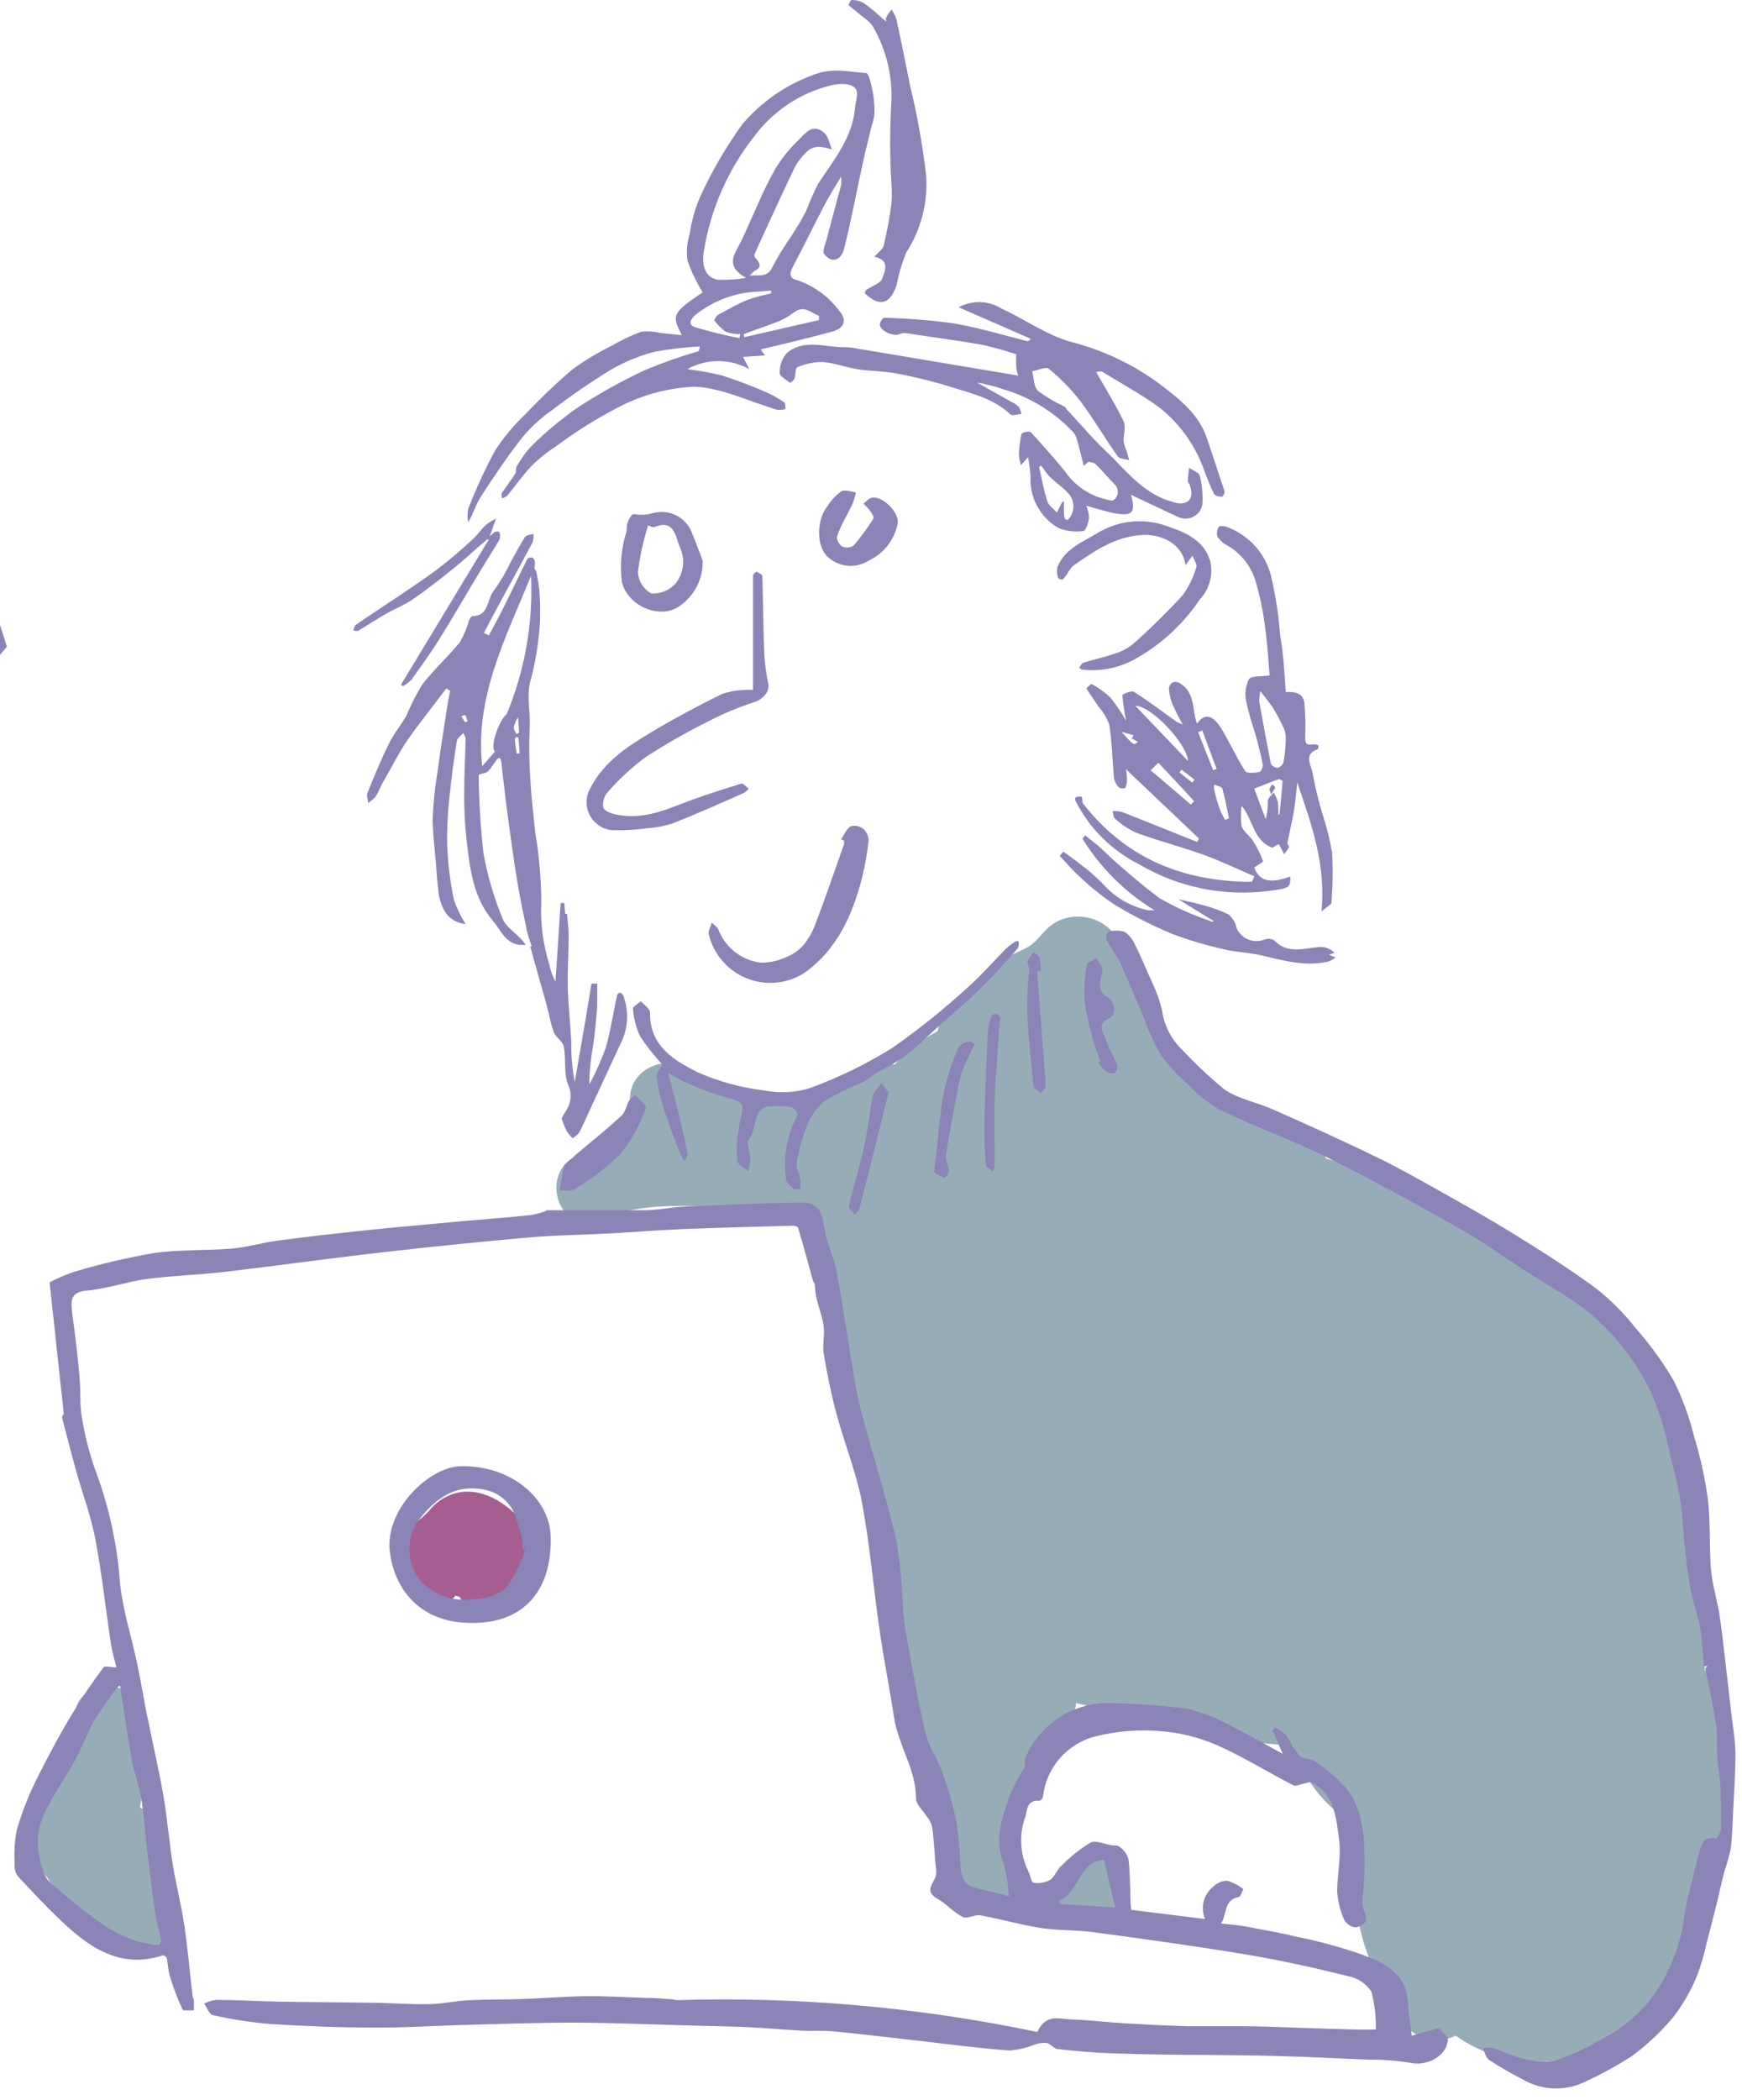 <svg width="151" height="182" viewBox="0 0 151 182" fill="none" xmlns="http://www.w3.org/2000/svg">
<g clip-path="url(#clip0_102_25)">
<path d="M148.78 145.99C148.583 145.491 148.233 145.068 147.78 144.78C147.63 142.42 147.41 140.06 147.14 137.69C146.55 132.63 146.31 127.25 144.61 122.41C142.61 116.62 138.92 112.77 134.12 109.13C133.292 108.501 132.362 108.021 131.37 107.71C131.141 107.304 130.792 106.979 130.37 106.78L128.31 105.89C127.603 105.509 126.781 105.402 126 105.59C125.827 105.634 125.659 105.698 125.5 105.78C123.899 103.511 121.504 101.926 118.79 101.34C117.49 101.07 116.22 100.75 114.95 100.41C114.715 99.906 114.358 99.47 113.91 99.14C113.735 98.692 113.466 98.287 113.121 97.952C112.776 97.618 112.363 97.361 111.91 97.2C109.59 96.327 107.257 95.547 104.91 94.86C104.639 94.788 104.36 94.754 104.08 94.76C104.139 94.239 104.017 93.713 103.735 93.271C103.453 92.828 103.028 92.496 102.53 92.33C99.3 90.95 99.03 86.39 97.27 83.47C97.286 83.314 97.286 83.156 97.27 83C97.27 80.06 93.77 78.52 91.39 80C90.48 80.56 90.02 81.51 89.14 82.05C88.5 82.44 87.81 82.61 87.14 83.05C86.588 83.516 86.079 84.032 85.62 84.59C84.84 85.38 83.71 85.73 82.87 86.5C82.036 87.245 81.476 88.249 81.28 89.35C79.877 90.1 78.612 91.085 77.54 92.26C77.147 92.136 76.73 92.107 76.323 92.175C75.917 92.243 75.532 92.406 75.2 92.65C73.63 93.65 72.03 94.65 70.37 95.54C70.217 95.626 70.07 95.723 69.93 95.83C68.583 95.961 67.223 95.859 65.91 95.53C64.04 95.12 62.27 94.15 60.39 94.03C59.39 90.59 53.92 92.19 54.68 95.87L54.74 96.2C53.233 97.295 51.849 98.549 50.61 99.94L50.3 100.04C46.66 101.27 48.22 107.04 51.9 105.83C52.75 105.54 53.63 105.25 54.5 104.91C59.26 103.91 65.2 105.07 69.92 105.25C70.22 105.259 70.52 105.226 70.81 105.15C70.81 105.51 70.91 105.89 70.96 106.3C71.73 111.7 73.45 116.74 74.16 122.14C74.68 126.14 76.28 129.96 77.16 133.94C77.141 134.276 77.171 134.613 77.25 134.94C77.36 135.36 77.47 135.79 77.57 136.22C78.283 140.64 78.977 145.063 79.65 149.49C79.435 150.067 79.407 150.696 79.57 151.29L80.47 154.8C80.551 155.205 80.723 155.586 80.972 155.915C81.222 156.244 81.542 156.512 81.91 156.7C81.812 157.137 81.755 157.582 81.74 158.03C81.71 160.041 82.202 162.026 83.17 163.79C84.93 167.22 90.11 164.19 88.35 160.79C87.18 158.5 88.18 156.94 88.8 154.79C89.34 152.87 88.8 150.62 91.16 150.07C91.742 149.959 92.268 149.652 92.651 149.201C93.035 148.75 93.253 148.182 93.27 147.59C94.683 147.955 96.147 148.076 97.6 147.95C99.279 148.921 101.06 149.706 102.91 150.29C103.4 150.44 108.91 151.06 112.09 151.29C112.545 152.821 113.305 154.245 114.324 155.475C115.343 156.706 116.6 157.717 118.02 158.45C117.659 158.712 117.376 159.067 117.2 159.478C117.024 159.888 116.962 160.338 117.02 160.78C117.27 164.32 117.75 168.31 119.5 171.46C120.85 173.87 121.32 176.71 124.74 176.75C125.238 176.761 125.73 176.644 126.17 176.41C127.337 177.238 128.64 177.854 130.02 178.23C136.61 180.04 144.39 176.01 146.02 169.15C146.53 167.01 146.92 164.86 147.22 162.72C147.956 162.689 148.649 162.369 149.151 161.83C149.653 161.291 149.922 160.576 149.9 159.84C149.91 155.31 150.67 150.18 148.78 145.99Z" fill="#96ACB7"/>
<path d="M15.22 166.17C14.88 163.1 15.31 158.41 12.22 156.67H12.14C12.23 156.04 12.31 155.42 12.36 154.84C12.416 154.445 12.377 154.043 12.244 153.667C12.112 153.291 11.891 152.952 11.6 152.68C12.209 151.558 12.513 150.296 12.48 149.02C12.3 145.18 6.3 145.16 6.48 149.02C6.48 149.82 5.73 150.81 5.07 151.82C4.138 153.169 3.573 154.737 3.43 156.37C3.411 156.71 3.462 157.05 3.58 157.37C3.473 157.455 3.372 157.549 3.28 157.65C2.718 158.212 2.403 158.975 2.403 159.77C2.403 160.565 2.718 161.327 3.28 161.89C3.509 162.094 3.726 162.311 3.93 162.54C4 162.61 4.21 162.78 4.23 162.88L4.01 162.59L4.21 162.87C4.377 163.125 4.53 163.389 4.67 163.66V163.72L4.83 164.1C5.037 164.735 5.437 165.29 5.975 165.687C6.513 166.083 7.162 166.301 7.83 166.31C7.955 166.521 8.092 166.725 8.24 166.92C8.857 167.678 9.691 168.229 10.63 168.5C12.53 169.59 15.53 168.9 15.22 166.17Z" fill="#96ACB7"/>
<path d="M96.48 163.18C96.545 163.118 96.605 163.051 96.66 162.98C96.842 162.641 96.887 162.245 96.787 161.873C96.687 161.501 96.448 161.182 96.12 160.98L95.75 160.79C95.41 160.613 95.015 160.57 94.645 160.67C94.274 160.77 93.955 161.006 93.75 161.33C93.558 161.67 93.5 162.07 93.59 162.45C93.401 162.587 93.241 162.76 93.12 162.96L92.3 162.78C91.924 162.698 91.532 162.763 91.203 162.962C90.874 163.161 90.634 163.479 90.532 163.85C90.431 164.221 90.476 164.616 90.658 164.955C90.84 165.294 91.145 165.55 91.51 165.67C92.951 166.066 94.451 166.205 95.94 166.08C96.29 166.08 96.63 165.958 96.9 165.734C97.169 165.51 97.352 165.199 97.416 164.855C97.48 164.51 97.422 164.154 97.251 163.848C97.08 163.542 96.807 163.306 96.48 163.18Z" fill="#96ACB7"/>
<path d="M44.52 131.06C42.75 129.45 40.43 128.56 38.24 129.96C37.833 130.239 37.469 130.576 37.16 130.96C36.786 131.363 36.366 131.722 35.91 132.03C35.514 132.36 35.204 132.78 35.004 133.255C34.803 133.73 34.72 134.246 34.76 134.76C34.82 136.76 36.27 139.85 38.76 138.84C39.052 138.731 39.303 138.536 39.48 138.28C39.6 138.324 39.724 138.357 39.85 138.38L39.91 138.52C40.117 138.843 40.437 139.076 40.807 139.174C41.177 139.272 41.571 139.228 41.91 139.05C43.017 138.673 44.037 138.078 44.91 137.3C45.353 136.82 45.606 136.194 45.62 135.54C45.606 135.215 45.542 134.895 45.43 134.59C45.608 134.26 45.739 133.906 45.82 133.54C46 132.48 45.24 131.72 44.52 131.06Z" fill="#A65E90"/>
<path d="M0 54.17L0.6 56.04L0 56.75V54.17Z" fill="#8B84B7"/>
<path d="M111.19 151.99L110.32 149.99L110.52 149.71C110.85 149.857 111.154 150.056 111.42 150.3C111.88 150.9 112.17 151.64 112.68 152.19C112.95 152.47 113.62 152.35 113.95 152.62C115.084 153.35 116.097 154.255 116.95 155.3C118.24 157.25 118.3 159.59 118.28 161.88C118.28 162.88 118.13 163.88 118.09 164.88C118.099 165.176 118.175 165.466 118.31 165.73C118.69 166.57 118.07 166.92 117.51 167.03C117.301 167.005 117.101 166.93 116.928 166.811C116.754 166.693 116.61 166.535 116.51 166.35C116.169 165.581 115.966 164.759 115.91 163.92C115.91 162.4 116.28 160.84 116.07 159.37C115.81 157.55 115.72 155.5 113.71 154.47C113.54 154.38 113.23 154.53 112.99 154.57C112.75 154.61 112.33 154.83 112.12 154.72C109.89 153.57 107.74 152.23 105.45 151.22C103.909 150.551 102.266 150.145 100.59 150.02C98.718 149.865 96.834 150.013 95.01 150.46C93.801 150.755 92.712 151.414 91.889 152.347C91.067 153.28 90.55 154.444 90.41 155.68C90.41 155.82 90.2 156.06 90.1 156.05C88.85 155.96 89.1 157.05 88.79 157.69C88.316 159.218 88.464 160.87 89.2 162.29C89.32 162.6 89.43 163.15 89.59 163.16C90.08 163.236 90.582 163.152 91.02 162.92C91.43 162.65 91.59 162.03 92.02 161.68C92.764 160.909 93.605 160.237 94.52 159.68C94.98 159.44 95.76 159.82 96.4 159.92C96.64 159.92 96.94 159.92 97.1 160.08C97.43 160.336 97.678 160.684 97.81 161.08C97.94 162.01 97.93 162.95 97.98 163.89C97.98 164.4 97.98 164.89 98.06 165.51L104.45 166.3C104.251 165.827 104.209 165.301 104.331 164.802C104.454 164.303 104.734 163.857 105.13 163.53C105.292 163.358 105.487 163.22 105.703 163.125C105.92 163.031 106.154 162.981 106.39 162.98C106.893 163.139 107.364 163.386 107.78 163.71C107.65 163.95 107.54 164.37 107.38 164.4C106.27 164.58 106.32 165.53 106.04 166.26C106.04 166.38 105.94 166.48 105.84 166.69C106.59 166.78 107.3 166.82 107.99 166.95C109.5 167.23 110.99 167.5 112.51 167.86C114.42 168.247 116.301 168.765 118.14 169.41C119.95 170.12 121.87 170.96 122.02 173.41C122.08 174.34 122.24 175.27 122.37 176.41L124.47 175.83C124.57 175.83 124.75 175.77 124.8 175.83C125.06 176.15 125.53 176.53 125.5 176.83C125.35 178.24 123.64 179.08 122.22 178.76C121.043 178.569 119.852 178.479 118.66 178.49C115.99 178.37 113.31 178.25 110.66 178.17C108.58 178.11 106.5 178.11 104.42 178.08C101.75 178.08 99.08 178.03 96.42 177.94C94.85 177.89 93.29 177.75 91.73 177.58C91.39 177.58 91.1 177.13 90.73 177.04C90.391 177.011 90.05 177.055 89.73 177.17C89.017 177.456 88.265 177.635 87.5 177.7C84.86 177.5 82.23 177.15 79.6 176.85C77.13 176.57 74.66 176.27 72.18 176.03C71.26 175.94 70.31 176.03 69.38 175.97C67.85 175.89 66.31 175.74 64.77 175.67C63.23 175.6 61.5 175.58 59.86 175.53C56.5 175.44 53.13 175.29 49.76 175.28C46.69 175.28 43.61 175.39 40.54 175.47C37.9 175.54 35.26 175.72 32.62 175.71C29.56 175.71 26.49 175.59 23.44 175.4C21.758 175.26 20.087 175.002 18.44 174.63C18.13 174.57 17.94 173.95 17.69 173.63C18.007 173.477 18.343 173.369 18.69 173.31C20.5 173.31 22.31 173.43 24.12 173.46C26.8 173.51 29.49 173.51 32.17 173.56C33.8 173.56 35.43 173.71 37.06 173.68C38.24 173.68 39.41 173.4 40.6 173.34C42.19 173.26 43.78 173.29 45.37 173.23C47.15 173.17 48.94 173.01 50.73 172.99C52.52 172.97 54.26 173.08 56.03 173.14C56.75 173.14 57.48 173.21 58.2 173.25C58.349 173.263 58.496 173.29 58.64 173.33C69.136 173.009 79.633 173.935 89.91 176.09C90.68 174.47 91.83 174.97 92.79 175C94.32 175.05 95.79 175.23 97.37 175.33C99.21 175.44 101.06 175.54 102.9 175.59C104.46 175.59 106.02 175.59 107.57 175.59C109.57 175.59 111.57 175.7 113.57 175.76L117.49 175.88C118.08 175.88 118.67 175.88 119.26 175.88C119.289 174.777 119.161 173.676 118.88 172.61C118.656 172.261 118.362 171.962 118.019 171.73C117.675 171.497 117.287 171.338 116.88 171.26C113.97 170.54 111.04 169.88 108.09 169.39C103.69 168.65 99.27 168.05 94.84 167.45C93.32 167.24 91.75 167.31 90.23 167.08C88.47 166.81 86.74 166.3 84.98 165.98C84.49 165.89 83.84 166.32 83.44 166.12C82.66 165.73 82.05 164.99 81.28 164.56C80.28 164 80.66 163.51 81.05 162.76C81.29 162.31 81.05 161.61 81.05 161.02C80.98 160.1 80.92 159.18 80.79 158.27C80.695 157.956 80.539 157.663 80.33 157.41C80.01 156.88 79.4 156.41 79.4 155.84C79.4 153.33 77.87 151.27 77.5 148.84C77.13 146.41 76.6 143.78 76.24 141.24C75.7 137.55 75.4 133.82 74.71 130.17C74.22 127.59 73.21 125.12 72.52 122.57C72.06 120.87 71.71 119.12 71.41 117.38C71.28 116.62 71.48 115.8 71.41 115.04C71.34 114.28 70.96 113.3 70.76 112.43C70.69 112.06 70.646 111.686 70.63 111.31C70.547 111.153 70.477 110.989 70.42 110.82C70.01 109.34 69.61 107.82 69.18 106.4C69.18 106.31 68.9 106.22 68.76 106.22C65.52 106.31 62.27 106.39 59.02 106.52C57.02 106.6 54.93 106.78 52.88 106.89C50.57 107.01 48.25 107.03 45.94 107.23C41.72 107.6 37.49 108.03 33.28 108.51C28.7 109.03 24.14 109.67 19.57 110.21C17.29 110.48 14.98 110.54 12.7 110.84C10.96 111.08 9.27 111.69 7.53 111.84C6.09 111.97 6.14 112.73 6.25 113.72C6.51 115.69 6.76 117.59 6.91 119.59C7.01 120.59 6.91 121.59 7.06 122.59C7.308 124.246 7.717 125.873 8.28 127.45C9.461 130.6 10.178 133.904 10.41 137.26C10.66 139.59 11.41 141.86 11.89 144.17C12.25 145.88 12.51 147.6 12.89 149.31C13.3 151.41 13.8 153.49 14.16 155.59C14.52 157.69 14.66 159.59 14.97 161.54C15.26 163.3 15.7 165.03 15.97 166.8C16.27 168.8 16.45 170.9 16.69 172.96C16.69 173.08 16.8 173.2 16.81 173.33C16.81 173.62 16.81 173.92 16.81 174.21C16.45 174.21 15.81 174.28 15.81 174.11C15.382 173.194 15.021 172.248 14.73 171.28C14.57 170.78 14.57 170.23 14.46 169.71C14.46 169.6 14.2 169.42 14.12 169.45C10.68 170.58 8.06 169.01 5.69 166.82C4.22 165.47 2.87 164.01 1.51 162.55C1.309 162.228 1.224 161.847 1.27 161.47C1.211 160.506 1.272 159.539 1.45 158.59C1.885 157.104 2.447 155.659 3.13 154.27C4.13 152.27 5.13 150.39 6.27 148.5C7.101 147.121 8.002 145.786 8.97 144.5C9.09 144.32 9.66 144.5 10.1 144.5C9.96 143.92 9.74 143.25 9.63 142.55C9.17 139.55 8.85 136.47 8.28 133.47C7.91 131.46 7.2 129.59 6.67 127.71C6.21 126.08 5.79 124.45 5.37 122.81C5.37 122.73 5.48 122.6 5.53 122.54L4.3 111.13C4.995 110.758 5.721 110.447 6.47 110.2C8.727 109.53 11.021 108.993 13.34 108.59C15.58 108.27 17.87 108.39 20.13 108.2C21.41 108.09 22.67 107.7 23.95 107.53C26.37 107.2 28.79 106.93 31.22 106.67C33.22 106.45 35.22 106.28 37.22 106.09L40.5 105.79C42.34 105.63 44.18 105.49 46.01 105.3C46.463 105.221 46.908 105.1 47.34 104.94C47.34 104.94 47.34 105.04 47.34 104.88C50.25 104.88 53.04 104.88 55.83 104.88C56.96 104.88 58.09 104.63 59.22 104.57C62.36 104.43 65.51 104.28 68.65 104.23C69.65 104.23 70.8 104.02 71.22 105.34C71.43 105.98 71.46 106.67 71.65 107.34C71.9 108.23 72.29 109.09 72.48 109.99C72.82 111.67 73.06 113.38 73.34 115.07C73.74 117.38 74.01 119.73 74.57 122C75.57 125.87 76.82 129.68 77.72 133.57C78.028 135.58 78.215 137.607 78.28 139.64C78.44 141.14 78.71 142.64 78.99 144.11C79.39 146.24 79.77 148.38 80.31 150.48C80.58 151.48 81.31 152.48 81.64 153.48C82.167 154.922 82.591 156.399 82.91 157.9C83.102 159.182 83.219 160.474 83.26 161.77C83.34 162.61 83.55 163.36 84.52 163.59C85.49 163.82 86.52 164.09 87.45 164.32C87.394 163.329 87.233 162.347 86.97 161.39C86.1 159.24 86.97 157.32 87.61 155.39C87.961 154.643 88.351 153.915 88.78 153.21C88.92 152.92 88.78 152.52 88.94 152.21C89.563 150.797 90.593 149.603 91.899 148.78C93.205 147.957 94.727 147.542 96.27 147.59C98.541 147.629 100.808 147.8 103.06 148.1C104.525 148.498 105.931 149.09 107.24 149.86C108.57 150.51 109.85 151.26 111.19 151.99ZM10.41 146.08C10.336 146.103 10.268 146.14 10.21 146.19C9.491 147.099 8.824 148.047 8.21 149.03C7.55 150.17 7.11 151.43 6.48 152.59C5.48 154.43 4.13 156.14 3.48 158.09C3.167 159.444 3.265 160.861 3.76 162.16C3.91 162.97 4.91 163.59 5.63 164.24C6.771 165.215 7.963 166.13 9.2 166.98C9.971 167.453 10.788 167.846 11.64 168.15C12.085 168.302 12.544 168.41 13.01 168.47C13.257 168.537 13.514 168.561 13.77 168.54C13.86 168.54 13.98 168.21 13.95 168.05C13.82 167.37 13.59 166.7 13.49 166C13.2 164 12.96 162 12.71 159.93C12.54 158.53 12.46 157.1 12.22 155.7C12.05 154.7 11.64 153.7 11.45 152.64C11.06 150.47 10.75 148.28 10.41 146.08ZM95.7 161.17C93.46 161.3 93.58 164.04 91.78 164.71L91.89 165L96.67 165.31L95.7 161.17Z" fill="#8B84B7"/>
<path d="M147.7 144.42C147.62 143.42 147.55 142.51 147.45 141.56C147.393 141.131 147.306 140.707 147.19 140.29C146.95 139.29 146.64 138.37 146.48 137.39C146.25 136.07 146.12 134.72 145.98 133.39C145.84 132.06 145.82 131.01 145.63 129.85C145.44 128.69 145.11 127.37 144.78 126.16C144.426 124.283 143.873 122.449 143.13 120.69C141.704 117.698 139.573 115.097 136.92 113.11C135.3 111.98 133.56 111.01 131.92 109.94C130.28 108.87 128.45 107.55 126.62 106.52C122.79 104.37 118.95 102.24 115.02 100.29C112.02 98.79 108.8 97.65 105.75 96.19C104.699 95.57 103.742 94.802 102.91 93.91C102.04 93.161 101.261 92.311 100.59 91.38C100.023 90.373 99.545 89.319 99.16 88.23C98.48 86.63 97.82 85.02 97.1 83.44C96.78 82.76 96.29 82.16 95.95 81.49C95.85 81.3 95.95 80.76 96.09 80.75C96.543 80.614 97.027 80.614 97.48 80.75C97.898 81.041 98.221 81.447 98.41 81.92C98.96 83.01 99.41 84.13 99.92 85.25C100.267 85.987 100.538 86.758 100.73 87.55C100.906 88.859 101.523 90.069 102.48 90.98C103.627 92.212 104.857 93.365 106.16 94.43C107.4 95.26 108.99 95.54 110.38 96.16C113.38 97.49 116.38 98.84 119.3 100.27C121.16 101.16 122.96 102.18 124.76 103.19C126.99 104.44 129.21 105.69 131.37 107.03C133.76 108.51 136.15 110.03 138.37 111.67C139.645 112.681 140.796 113.839 141.8 115.12C143.028 116.509 144.119 118.013 145.06 119.61C145.825 121.143 146.419 122.756 146.83 124.42C147.373 126.185 147.774 127.991 148.03 129.82C148.27 131.82 148.17 133.82 148.29 135.82C148.372 136.639 148.512 137.451 148.71 138.25C148.81 138.79 148.96 139.32 149.04 139.87C149.21 141.01 149.35 142.16 149.48 143.31C149.67 144.94 149.85 146.57 150.04 148.2C150.18 149.44 150.41 150.68 150.43 151.92C150.43 153.57 150.32 155.22 150.24 156.87C150.18 157.99 150.16 159.12 150.02 160.23C149.87 160.906 149.683 161.574 149.46 162.23C149.22 163.15 149.03 164.08 148.8 165C148.53 166.08 148.26 167.16 147.97 168.23C147.754 169.276 147.453 170.303 147.07 171.3C146.546 172.567 145.853 173.758 145.01 174.84C143.95 176.104 142.741 177.235 141.41 178.21C140.166 179.006 138.87 179.718 137.53 180.34C136.657 180.792 135.684 181.013 134.702 180.981C133.719 180.95 132.762 180.667 131.92 180.16C130.935 179.663 129.98 179.109 129.06 178.5C128.78 178.3 128.7 177.81 128.53 177.5C128.861 177.44 129.199 177.44 129.53 177.5C131.25 178.22 133.02 178.94 134.88 178.55C136.121 178.133 137.314 177.587 138.44 176.92C140.659 175.884 142.533 174.231 143.84 172.16C145.006 170.264 145.75 168.139 146.02 165.93C146.2 164.7 146.56 163.49 146.85 162.27C146.98 161.72 147.11 161.17 147.27 160.63C147.48 159.9 147.61 159.06 148.76 159.34C148.993 159.104 149.144 158.799 149.19 158.47C149.19 157.28 149.19 156.08 149.14 154.88C149.09 153.96 148.92 153.06 148.86 152.14C148.81 151.41 148.86 150.66 148.81 149.93C148.69 148.93 148.48 147.93 148.3 146.93C148.15 146.17 147.97 145.41 147.82 144.65C147.82 144.56 147.94 144.45 148 144.35L147.7 144.42Z" fill="#8B84B7"/>
<path d="M72.91 15.3C72.32 16.3 71.84 17.04 71.45 17.81C70.52 19.58 69.65 21.38 68.71 23.15C68.39 23.76 68.44 24.15 69.14 24.29C70.59 24.791 71.853 25.723 72.76 26.96C73.45 27.73 73.19 28.46 72.13 28.74C70.19 29.26 68.23 29.74 66.27 30.2C66.17 30.2 66.07 30.26 65.94 30.3L66.31 30.8L64.41 30.93L64.95 31.99C64.129 31.533 63.205 31.293 62.265 31.293C61.325 31.293 60.401 31.533 59.58 31.99C60.59 32.116 61.591 32.3 62.58 32.54C63.867 32.953 65.131 33.43 66.37 33.97C66.938 34.22 67.481 34.525 67.99 34.88C68.1 34.96 68.06 35.26 68.09 35.45C67.856 35.514 67.612 35.534 67.37 35.51C64.98 34.82 62.62 33.62 60.22 33.51C57.958 33.606 55.743 34.193 53.73 35.23C51.775 36.23 49.908 37.394 48.15 38.71C47.385 39.199 46.677 39.772 46.04 40.42C45.29 41.2 44.67 42.11 43.97 42.95C43.832 43.059 43.676 43.143 43.51 43.2C43.51 43.04 43.41 42.82 43.51 42.71C43.88 42.15 44.3 41.62 44.66 41.05C44.78 40.86 44.66 40.54 44.84 40.34C45.196 39.706 45.63 39.118 46.13 38.59C47.37 37.378 48.707 36.271 50.13 35.28C51.981 34.079 53.912 33.007 55.91 32.07C57.399 31.448 58.921 30.911 60.47 30.46C60.55 30.46 60.63 30.37 60.66 30.03C59.317 30.092 57.98 30.249 56.66 30.5C55.331 30.858 54.056 31.393 52.87 32.09C51.16 33.142 49.504 34.28 47.91 35.5C46.964 36.153 46.107 36.926 45.36 37.8C44.04 39.47 42.84 41.25 41.68 43.04C41.25 43.69 41.06 44.49 40.58 45.25C40.509 44.873 40.509 44.487 40.58 44.11C41.252 42.377 42.03 40.687 42.91 39.05C43.657 37.898 44.54 36.841 45.54 35.9C46.836 34.521 48.208 33.215 49.65 31.99C50.696 31.228 51.807 30.559 52.97 29.99C53.798 29.501 54.668 29.086 55.57 28.75C56.115 28.68 56.668 28.714 57.2 28.85L59.11 29.05C58.19 27.29 58.27 27.14 60.91 25.33C60.374 24.466 59.931 23.548 59.59 22.59C59.484 21.805 59.553 21.006 59.79 20.25C59.948 19.148 60.251 18.072 60.69 17.05C61.704 14.835 62.933 12.725 64.36 10.75C65.992 8.836 68.089 7.376 70.45 6.51C72.08 5.83 73.56 6.22 75.09 6.34C75.31 6.34 75.52 7.34 75.63 7.83C75.75 8.47 75.81 9.119 75.81 9.77C75.781 10.129 75.704 10.482 75.58 10.82C75.32 11.92 75.03 13.02 74.79 14.13C74.24 16.62 73.79 19.13 73.15 21.61C72.93 22.48 72.15 22.92 71.44 22.01C71.26 21.78 71.53 21.17 71.65 20.75C72.06 19.16 72.5 17.58 72.92 16C72.935 15.767 72.931 15.533 72.91 15.3ZM64.98 23.89C65.85 23.8 66.56 24.08 66.98 23.09C67.468 22.168 68.016 21.28 68.62 20.43C69.05 19.74 69.49 19.05 69.86 18.32C70.167 17.509 70.518 16.714 70.91 15.94C72.27 13.86 73.91 11.94 74.12 9.3C74.18 8.55 74.76 7.48 73.35 7.3C72.901 7.254 72.447 7.288 72.01 7.4C69.366 8.056 67.03 9.607 65.4 11.79C63.104 14.692 61.593 18.136 61.01 21.79C60.79 23.04 61.17 24.07 62.21 24.24C63.033 24.274 63.858 24.22 64.67 24.08C63.51 23.41 63.25 22.75 63.82 21.71C64.51 20.47 65.03 19.13 65.63 17.84C66.104 16.729 66.638 15.644 67.23 14.59C67.77 13.718 68.415 12.915 69.15 12.2C69.76 11.6 70.43 10.61 71.46 11.52C71.82 11.84 71.91 12.52 72.12 12.96C71.796 12.848 71.46 12.771 71.12 12.73C70.767 12.701 70.415 12.793 70.12 12.99C69.631 13.402 69.221 13.901 68.91 14.46C67.7 16.98 66.55 19.52 65.39 22.05C65.39 22.13 65.39 22.3 65.52 22.39C65.88 22.8 66.07 23.17 65.4 23.48C65.3 23.53 65.21 23.67 64.98 23.89ZM66.84 25.43V25.18L65.74 25.27C63.789 25.336 61.909 26.018 60.37 27.22C60.04 27.49 59.46 28.07 60.23 28.35C61.499 28.734 62.788 29.051 64.09 29.3L64.17 28.96C63.741 28.963 63.315 28.892 62.91 28.75C62.524 28.474 62.186 28.136 61.91 27.75C61.91 27.75 62.09 27.37 62.24 27.29C63.13 26.81 64 26.29 64.92 25.94C65.549 25.731 66.19 25.561 66.84 25.43ZM64.46 28.97L64.52 29.22L70.99 27.74V27.37C70.28 27.11 69.68 26.37 68.76 27.12C68.301 27.469 67.792 27.745 67.25 27.94C66.3 28.32 65.37 28.59 64.46 28.97Z" fill="#8B84B7"/>
<path d="M40.36 80.08C39.04 79.9 38.36 79.15 38.03 77.5C37.91 76.59 37.85 75.59 37.77 74.64C37.67 73.37 37.49 72.09 37.51 70.82C37.563 69.543 37.697 68.27 37.91 67.01C38.17 65.01 38.48 63.1 38.78 61.15C38.84 60.72 38.94 60.3 39.02 59.87L38.69 59.66C37.69 60.98 36.69 62.25 35.69 63.61C34.69 64.97 34.02 66.38 33.21 67.77C32.97 68.18 32.81 68.64 32.56 69.04C32.367 69.25 32.149 69.435 31.91 69.59C31.91 69.29 31.75 68.96 31.85 68.72C32.43 67.28 33.02 65.84 33.71 64.46C34.12 63.62 34.71 62.89 35.21 62.06C35.597 61.136 36.049 60.241 36.56 59.38C37.56 58.06 38.83 56.93 39.88 55.63C40.214 55.04 40.476 54.412 40.66 53.76C40.72 53.61 40.85 53.39 40.96 53.39C42.41 53.39 42.19 51.92 42.8 51.2C43.387 50.377 43.899 49.504 44.33 48.59C44.73 47.9 45.08 47.19 45.51 46.53C45.63 46.36 45.99 46.35 46.24 46.27C46.264 46.512 46.24 46.757 46.17 46.99C45.22 48.79 44.23 50.58 43.26 52.37C42.81 53.19 42.38 54.02 41.95 54.85L42.37 55.07C42.8 54.27 43.24 53.48 43.64 52.67C44.34 51.26 45.01 49.84 45.72 48.43C45.72 48.34 46.07 48.28 46.18 48.34C46.243 48.394 46.292 48.462 46.325 48.538C46.358 48.614 46.374 48.697 46.37 48.78C46.37 49.03 46.24 49.27 46.47 49.47C46.588 49.988 46.678 50.512 46.74 51.04C46.832 52.081 46.848 53.127 46.79 54.17C46.681 55.754 46.423 57.324 46.02 58.86C45.58 60.3 46.02 61.68 45.91 63.08C45.848 64.607 45.872 66.136 45.98 67.66C46.06 69.17 46.25 70.66 46.4 72.17C46.736 74.153 46.91 76.159 46.92 78.17C46.833 80.007 47.07 81.845 47.62 83.6C47.719 84.111 47.898 84.604 48.15 85.06L48.6 78.25H48.91L48.99 79.19H49.15C49.2 79.82 49.29 80.45 49.29 81.08C49.29 82.6 49.18 84.13 49.22 85.65C49.26 87.17 49.45 88.75 49.52 90.3C49.502 91.464 49.602 92.626 49.82 93.77C50.3 90.93 50.82 88.09 51.27 85.24H51.77C51.77 85.89 51.77 86.53 51.77 87.17C51.69 88.32 51.57 89.47 51.42 90.61C51.205 91.724 51.091 92.855 51.08 93.99C51.629 92.972 52.103 91.916 52.5 90.83C52.94 89.33 53.15 87.76 53.5 86.23C53.5 86.14 53.7 86.01 53.77 86.03C53.892 86.082 53.988 86.178 54.04 86.3C54.297 87.01 54.398 87.766 54.338 88.518C54.277 89.27 54.056 90.001 53.69 90.66C52.843 92.48 52 94.3 51.16 96.12C50.85 96.79 50.56 97.48 50.22 98.12C50.1 98.34 49.84 98.47 49.64 98.65C49.451 98.463 49.281 98.259 49.13 98.04C48.958 97.679 48.808 97.309 48.68 96.93C48.76 96.78 48.92 96.48 49.1 96.19C49.311 95.863 49.434 95.486 49.457 95.097C49.48 94.708 49.401 94.32 49.23 93.97C48.85 92.97 49.08 91.78 48.87 90.71C48.79 90.24 48.17 89.9 48 89.43C47.71 88.65 47.59 87.82 47.36 87.02L45.96 82.02H46.09C45.95 81.57 45.78 81.14 45.68 80.69C45.38 79.23 45.06 77.77 44.82 76.3C44.5 74.3 44.24 72.4 43.98 70.44C43.78 68.94 43.62 67.44 43.44 65.93C43.411 65.832 43.364 65.74 43.3 65.66C43.22 65.72 43.11 65.75 43.05 65.83C42.829 66.179 42.585 66.513 42.32 66.83C42.16 66.99 41.85 67.01 41.49 67.14C41.514 69.419 41.654 71.695 41.91 73.96C42.258 75.89 42.812 77.777 43.56 79.59C43.83 80.3 44.64 80.8 45.19 81.4C45.325 81.553 45.452 81.713 45.57 81.88C45.373 81.89 45.176 81.89 44.98 81.88C43.76 81.68 43.41 80.6 42.73 79.8C41.02 77.8 40.73 75.29 40.45 72.85C40.285 71.403 40.215 69.946 40.24 68.49C40.24 67.01 40.33 65.49 40.36 64.03C40.324 63.849 40.256 63.677 40.16 63.52C39.96 63.75 39.64 63.96 39.6 64.22C39.36 65.71 39.15 67.22 39 68.72C38.82 70.203 38.74 71.696 38.76 73.19C38.823 74.796 39.017 76.395 39.34 77.97C39.598 78.71 39.941 79.418 40.36 80.08ZM43.91 61.91C45.493 58.115 46.218 54.017 46.03 49.91C43.85 55.24 41.13 60.43 41.8 66.4L42.91 65.12C42.41 64.73 43.33 62.3 43.91 61.91ZM44.91 62.14C44.744 62.415 44.616 62.711 44.53 63.02C44.53 63.21 44.67 63.41 44.76 63.61L44.99 63.5L44.91 62.14ZM44.82 65.31H45.03C45.03 64.85 44.98 64.4 44.94 63.95C44.94 63.95 44.8 63.85 44.77 63.87C44.734 63.892 44.703 63.921 44.679 63.956C44.655 63.99 44.639 64.029 44.63 64.07C44.65 64.48 44.72 64.89 44.79 65.31H44.82ZM40.31 62.59L40.53 62.51C40.474 62.326 40.407 62.146 40.33 61.97C40.213 61.99 40.099 62.023 39.99 62.07L40.31 62.59Z" fill="#8B84B7"/>
<path d="M111.45 59.97C112.36 59.92 112.99 60.13 113.07 60.97C113.154 61.968 113.177 62.969 113.14 63.97C113.14 64.68 113.51 64.52 113.91 64.5C114.047 64.494 114.181 64.536 114.29 64.62C114.29 64.62 114.29 64.9 114.21 64.93C112.94 65.38 113.68 66.32 113.78 67.01C113.996 68.188 114.276 69.353 114.62 70.5C114.989 71.61 115.273 72.747 115.47 73.9C115.55 75.34 115.53 76.783 115.41 78.22C115.41 78.4 115.05 78.56 114.55 78.98C114.95 74.84 113.64 71.35 112.45 67.8C112.36 68.58 112.31 69.36 112.18 70.13C112.02 71.13 111.78 72.13 111.59 73.05C111.59 73.16 111.77 73.34 111.73 73.43C111.606 73.641 111.466 73.841 111.31 74.03L110.99 73.4L110.85 73.14L110.29 73.46C108.65 72.89 108.62 71.02 107.63 69.83C107.539 70.42 107.539 71.02 107.63 71.61C107.79 72.09 108.35 72.43 108.63 72.9C108.979 73.442 109.264 74.023 109.48 74.63C109.48 74.72 108.96 75.01 108.72 75.18C109.25 76.64 110.53 76.43 111.85 75.96C111.85 76.96 111.79 76.96 109.97 77.21C106.066 77.711 102.107 76.895 98.72 74.89C96.352 73.696 94.429 71.775 93.23 69.41C93.208 69.361 93.197 69.308 93.197 69.255C93.197 69.202 93.208 69.149 93.23 69.1C93.389 69.026 93.569 69.008 93.74 69.05C93.82 69.05 93.81 69.34 93.85 69.59C97.53 74.36 102.55 76.42 108.52 76.42L108.73 75.94C107.26 75.31 105.81 74.61 104.31 74.07C102.39 73.38 100.42 72.87 98.51 72.17C97.837 71.865 97.216 71.457 96.67 70.96C96.51 70.84 96.51 70.52 96.43 70.29C96.702 70.272 96.975 70.296 97.24 70.36C99.42 71.21 101.6 72.1 103.78 72.97L103.92 72.66L97.6 66.66C97.649 66.944 97.679 67.232 97.69 67.52C97.696 67.784 97.645 68.047 97.54 68.29C97.446 68.321 97.347 68.331 97.249 68.321C97.15 68.311 97.055 68.28 96.97 68.23C96.76 68.004 96.618 67.723 96.56 67.42C96.42 65.88 96.4 64.33 96.16 62.81C95.937 62.2 95.597 61.64 95.16 61.16C94.84 60.66 94.49 60.16 94.16 59.66C94.16 59.66 94.57 59.24 94.63 59.28C95.228 59.6 95.78 60.001 96.27 60.47C96.767 61.103 97.219 61.772 97.62 62.47C97.462 61.735 97.352 60.99 97.29 60.24C97.29 60.15 98.1 59.82 98.29 59.95C99.57 60.77 100.79 61.69 102.03 62.58L102.53 62.79C102.25 62.314 101.997 61.823 101.77 61.32C101.518 60.825 101.368 60.284 101.33 59.73C101.33 59.18 101.8 58.87 102.39 59.28C103.39 59.96 103.39 61.07 103.59 62.12C103.632 62.321 103.689 62.518 103.76 62.71C104.42 61.76 105.16 61.93 105.95 63.27C106.64 64.44 107.2 65.69 107.95 66.84C108.08 67.04 108.75 66.98 109.14 66.91C109.29 66.91 109.5 66.47 109.46 66.27C109.29 65.35 109.05 64.45 108.8 63.55C108.495 62.654 108.238 61.743 108.03 60.82C107.883 60.164 107.96 59.477 108.25 58.87C108.47 58.54 109.34 58.64 110.05 58.53C109.95 57.42 109.89 56 109.69 54.6C109.529 53.172 109.244 51.76 108.84 50.38C108.454 49.067 107.576 47.953 106.39 47.27C106.039 47.091 105.74 46.826 105.52 46.5C105.452 46.211 105.498 45.906 105.65 45.65C105.65 45.56 106.1 45.57 106.3 45.65C107.263 45.993 108.124 46.571 108.806 47.333C109.487 48.095 109.966 49.015 110.2 50.01C110.587 51.684 110.845 53.386 110.97 55.1C111.27 56.7 111.33 58.35 111.45 59.97ZM109.25 59.89C109.19 60.187 109.157 60.488 109.15 60.79C109.47 62.58 109.8 64.36 110.15 66.14C110.199 66.249 110.275 66.344 110.371 66.414C110.468 66.484 110.581 66.528 110.7 66.54C110.821 66.519 110.935 66.468 111.032 66.391C111.128 66.314 111.203 66.214 111.25 66.1C111.369 65.44 111.436 64.771 111.45 64.1C111.469 63.758 111.411 63.416 111.28 63.1C110.98 62.46 110.646 61.835 110.28 61.23C110 60.86 109.68 60.47 109.25 59.89ZM102.98 65.95C102.9 64.44 99.74 61.12 98.42 61.17L102.98 65.95ZM110.81 70.59H110.91C111.01 69.59 111.11 68.65 111.18 67.68C111.18 67.68 110.95 67.49 110.87 67.52C110.3 67.71 109.75 67.94 109.19 68.16C109.03 68.215 108.873 68.278 108.72 68.35C109.04 69.24 109.38 70.11 109.72 70.99C109.849 70.47 109.91 69.936 109.9 69.4C109.9 69.15 110.23 68.92 110.41 68.68C110.556 68.93 110.673 69.195 110.76 69.47C110.806 69.841 110.823 70.216 110.81 70.59ZM103.22 69.72L103.51 69.44C102.51 68.32 101.44 67.21 100.41 66.1L99.74 66.75L103.22 69.72ZM106.22 71.04L106.53 70.92C106.35 70.06 106.2 69.19 105.96 68.36C105.96 68.18 105.5 68.11 105.25 67.99C105.226 68.132 105.226 68.278 105.25 68.42C105.348 68.898 105.478 69.369 105.64 69.83C105.74 70.28 105.99 70.67 106.2 71.07L106.22 71.04ZM104.22 63.31L103.86 63.45L105.16 66.75L105.46 66.63L104.22 63.31ZM97.22 63.42C98.28 64.62 98.28 64.62 98.63 64.28L98.09 63.99L98.27 63.72L97.22 63.42ZM102.43 66.7L102.23 66.94L103.35 67.82L103.54 67.57L102.43 66.7Z" fill="#8B84B7"/>
<path d="M95.02 32.25C95.83 33.67 96.69 35.05 97.39 36.5C97.62 36.96 97.39 37.63 97.39 38.2C97.443 38.499 97.53 38.791 97.65 39.07C97.73 39.34 97.81 39.61 97.88 39.88C97.54 39.77 97.03 39.78 96.88 39.54C95.76 37.96 94.79 36.28 93.63 34.74C92.834 33.711 91.921 32.778 90.91 31.96C90.66 31.75 89.91 32.09 89.47 32.18C89.63 32.76 89.6 33.54 89.98 33.88C90.699 34.409 91.47 34.864 92.28 35.24C92.42 35.33 92.47 35.56 92.62 35.64C93.43 36.52 94.22 37.41 95.03 38.27C95.44 38.71 95.89 39.11 96.32 39.54C97.86 41.1 99.32 42.84 101.53 43.46C101.775 43.549 102.03 43.607 102.29 43.63C103.16 43.63 103.47 43.03 103.14 42.07C103.14 41.95 102.97 41.83 102.97 41.71C102.97 41.32 103.04 40.93 103.07 40.54C103.4 40.77 103.93 40.94 104 41.23C104.212 42.056 104.286 42.91 104.22 43.76C104.172 43.989 104.072 44.203 103.926 44.385C103.781 44.568 103.595 44.713 103.383 44.81C103.17 44.908 102.938 44.954 102.705 44.945C102.472 44.936 102.244 44.873 102.04 44.76C100.71 44.16 99.4 43.51 98.04 42.88C98.47 44.44 98.16 44.78 96.52 44.46C95.78 44.31 95.06 44.07 94.17 43.83C94.304 44.168 94.382 44.526 94.4 44.89C94.34 45.29 94.12 46 93.93 46.01C93.198 46.13 92.446 46.043 91.76 45.76C90.971 45.309 90.325 44.644 89.895 43.843C89.466 43.042 89.27 42.137 89.33 41.23C89.284 40.69 89.211 40.153 89.11 39.62L88.5 40.31C88.406 40.018 88.346 39.716 88.32 39.41C88.336 38.797 88.413 38.188 88.55 37.59C88.662 37.508 88.791 37.452 88.928 37.426C89.065 37.4 89.205 37.405 89.34 37.44C90.34 38.53 91.34 39.66 92.28 40.8C93.075 41.986 94.272 42.845 95.65 43.22C95.96 43.28 96.41 43.46 96.54 43.33C96.646 43.25 96.732 43.148 96.793 43.031C96.854 42.913 96.888 42.784 96.893 42.652C96.898 42.52 96.873 42.388 96.821 42.267C96.768 42.145 96.689 42.037 96.59 41.95C96.04 41.38 95.54 40.78 94.98 40.23C94.84 40.09 94.57 40.08 94.36 40.01L93.94 40.37C93.74 39.57 93.55 38.77 93.32 37.99C93.258 37.773 93.145 37.574 92.99 37.41C91.347 35.681 89.277 34.416 86.99 33.74C86.238 33.479 85.465 33.282 84.68 33.15C85.68 33.71 86.68 34.26 87.68 34.83C87.917 34.939 88.133 35.088 88.32 35.27C88.429 35.459 88.503 35.665 88.54 35.88C88.2 35.88 87.7 36.09 87.54 35.88C86.15 34.56 84.34 34.13 82.61 33.59C81.042 33.095 79.446 32.694 77.83 32.39C76.67 32.16 75.47 32.17 74.29 31.99C73.29 31.83 72.29 31.44 71.29 31.37C70.539 31.37 69.797 31.527 69.11 31.83C68.92 31.9 68.98 32.52 68.86 32.83C68.776 32.984 68.642 33.104 68.48 33.17C68.15 32.91 67.58 32.6 67.59 32.33C67.568 31.711 67.774 31.106 68.17 30.63C69.64 29.35 71.42 30.07 73.08 30.09C73.415 30.082 73.75 30.109 74.08 30.17L88.26 32.55C88.183 32.336 88.126 32.115 88.09 31.89C88.069 31.494 88.069 31.096 88.09 30.7C87.105 30.373 86.103 30.096 85.09 29.87C82.91 29.49 80.72 29.21 78.54 28.87C78.342 28.841 78.14 28.873 77.96 28.96C77.46 29.19 76.33 28.7 76.26 28.14C76.26 27.95 76.51 27.53 76.64 27.54C78.648 27.584 80.651 27.745 82.64 28.02C84.8 28.39 86.92 29.02 89.05 29.57C89.12 29.57 89.2 29.57 89.35 29.36L83.1 26.63C83.673 26.319 84.318 26.165 84.97 26.185C85.621 26.204 86.257 26.395 86.81 26.74C88.81 27.65 90.68 29.02 92.81 29.62C95.563 30.322 98.156 31.544 100.45 33.22C102.16 34.53 103.92 35.84 104.64 38.04C105.14 39.55 105.64 41.04 106.15 42.59C106.148 42.679 106.127 42.766 106.087 42.846C106.047 42.925 105.99 42.995 105.92 43.05C105.67 43.05 105.31 42.96 105.23 42.79C104.91 42.17 104.67 41.5 104.41 40.85C103.67 38.68 102.323 36.768 100.53 35.34C98.94 34.17 97.18 33.23 95.53 32.2C95.358 32.177 95.184 32.194 95.02 32.25ZM90.24 40.35L90.07 40.47C90.3 41.47 90.47 42.47 90.78 43.42C90.9 43.81 91.33 44.1 91.62 44.42C91.77 44.11 91.92 43.8 92.08 43.5C92.08 43.5 92.16 43.5 92.22 43.43C92.22 44.99 92.22 44.99 92.55 45.06C92.707 44.906 92.832 44.723 92.918 44.52C93.003 44.318 93.047 44.1 93.047 43.88C93.047 43.66 93.003 43.443 92.918 43.24C92.832 43.037 92.707 42.854 92.55 42.7C92.11 42.21 91.55 41.84 91.08 41.39C90.61 40.94 90.54 40.7 90.24 40.35Z" fill="#8B84B7"/>
<path d="M33.75 134C33.7 130.41 37.38 127.11 39.93 127.06C44.3 126.98 47.68 129.84 47.74 133.22C47.82 138.28 45.02 140.32 41.89 140.6C36.24 141.1 33.96 137.38 33.75 134ZM45.53 134.32L45.31 134.2C45.302 133.831 45.269 133.464 45.21 133.1C45.07 132.54 44.85 132 44.7 131.44C44.503 130.864 44.161 130.348 43.708 129.942C43.254 129.536 42.704 129.253 42.11 129.12C39.43 128.54 37.71 129.88 36.21 131.84C35.682 132.64 35.431 133.591 35.498 134.548C35.565 135.504 35.945 136.412 36.58 137.13C37.154 137.698 37.852 138.126 38.619 138.379C39.386 138.632 40.2 138.704 41 138.59C42.023 138.59 43.019 138.26 43.84 137.65C44.566 136.63 45.135 135.508 45.53 134.32Z" fill="#8B84B7"/>
<path d="M57.91 92.95C58.31 94.5 58.67 95.83 58.99 97.17C59.21 98.09 59.39 99.01 59.57 99.93C59.577 100.06 59.556 100.19 59.508 100.311C59.459 100.432 59.385 100.541 59.29 100.63C59.12 100.26 58.92 99.9 58.78 99.52C58.34 98.34 57.88 97.15 57.49 95.95C57.218 95.072 57.024 94.172 56.91 93.26C56.91 92.95 57.25 92.58 57.42 92.26C56.714 91.499 56.068 90.683 55.49 89.82C55.142 89.056 54.929 88.237 54.86 87.4C54.86 87.23 55.31 86.98 55.55 86.77C55.83 87.09 56.36 87.42 56.35 87.77C56.3 90.64 58.43 91.9 60.47 92.92C62.304 93.731 64.249 94.263 66.24 94.5C67.57 94.767 68.947 94.691 70.24 94.28C72.745 93.362 75.148 92.186 77.41 90.77C79.741 89.13 81.963 87.34 84.06 85.41C85.17 84.41 86.12 83.3 87.16 82.25C87.435 81.996 87.733 81.768 88.05 81.57C88.1 81.57 88.31 81.57 88.31 81.57C88.31 81.78 88.31 82.06 88.22 82.19C87.16 83.37 86.11 84.57 84.98 85.68C83.85 86.79 82.65 87.78 81.48 88.83C80.31 89.88 79.48 90.74 78.34 91.6C77.646 92.062 76.924 92.483 76.18 92.86C75.64 93.18 75.18 93.58 74.61 93.86C73.52 94.295 72.467 94.817 71.46 95.42C70.764 96.025 70.231 96.795 69.91 97.66C69.509 98.653 69.227 99.691 69.07 100.75C68.99 101.2 69.29 101.75 69.38 102.19C69.395 102.47 69.395 102.75 69.38 103.03C69.19 103.03 68.92 103.11 68.81 103.03C68.54 102.8 68.16 102.5 68.14 102.2C67.864 100.281 68.214 98.324 69.14 96.62C69.2 96.52 68.84 95.98 68.63 95.95C67.942 95.84 67.243 95.819 66.55 95.89C66.384 95.916 66.225 95.978 66.086 96.071C65.946 96.164 65.828 96.287 65.74 96.43C65.49 96.99 65.4 97.62 65.2 98.21C65.11 98.5 64.81 98.76 64.81 99.04C64.81 99.49 65.03 99.94 65.05 100.39C65.026 100.763 64.959 101.132 64.85 101.49C64.52 101.18 63.9 100.88 63.9 100.56C63.831 99.359 63.928 98.154 64.19 96.98C64.52 95.72 64.41 95.48 63.19 95.18C61.934 94.82 60.704 94.372 59.51 93.84C58.959 93.575 58.425 93.278 57.91 92.95Z" fill="#8B84B7"/>
<path d="M76.83 1.89C76.83 1.82 76.73 1.63 76.83 1.5C76.954 1.26 77.105 1.036 77.28 0.83C77.461 1.093 77.605 1.379 77.71 1.68C78.117 3.58 78.507 5.48 78.88 7.38C79.503 9.956 79.971 12.568 80.28 15.2C80.444 17.546 79.844 19.883 78.57 21.86C78.187 22.781 77.902 23.739 77.72 24.72C77.12 26.42 76.22 26.62 74.95 25.4L75.08 25.12C75.71 24.72 76.36 24.53 76.48 24.12C76.69 23.49 77.2 22.56 75.78 22.24C76.11 21.88 76.52 21.62 76.6 21.29C76.884 20.095 77.108 18.887 77.27 17.67C77.315 17.074 77.315 16.476 77.27 15.88C77.125 13.522 77.125 11.158 77.27 8.8C77.362 6.561 76.825 4.34 75.72 2.39C75.48 1.88 74.91 1.59 74.41 1.14C74.13 0.9 73.81 0.7 73.55 0.44C73.55 0.44 73.73 0 73.81 0C74.158 -0.012 74.502 0.068 74.81 0.23C75.56 0.73 76.19 1.34 76.83 1.89Z" fill="#8B84B7"/>
<path d="M65.27 59.79V53.79C65.27 52.48 65.27 51.18 65.27 49.88C65.27 49.76 65.53 49.53 65.59 49.55C65.65 49.57 66.07 49.78 66.08 49.91C66.15 52.16 66.16 54.41 66.25 56.66C66.297 57.535 66.414 58.404 66.6 59.26C66.74 59.98 66.05 60.65 65.32 60.87C63.979 61.3 62.677 61.846 61.43 62.5C59.529 63.439 57.685 64.49 55.91 65.65C54.73 66.532 53.647 67.538 52.68 68.65C52.516 68.832 52.397 69.05 52.331 69.285C52.265 69.521 52.254 69.769 52.3 70.01C52.45 70.34 53.1 70.54 53.57 70.62C55.91 71.05 57.91 70.09 59.91 69.34C61.36 68.82 62.83 68.34 64.3 67.9C64.44 67.9 64.7 68.19 64.9 68.36C64.783 68.498 64.644 68.616 64.49 68.71C62.49 69.6 60.43 70.52 58.37 71.33C57.623 71.581 56.846 71.733 56.06 71.78C55.185 71.901 54.303 71.958 53.42 71.95C52.98 71.974 52.541 71.879 52.15 71.674C51.76 71.469 51.432 71.161 51.202 70.785C50.973 70.408 50.849 69.977 50.845 69.536C50.841 69.094 50.957 68.661 51.18 68.28C52.35 66.04 54.32 64.73 56.36 63.51C58.4 62.29 60.47 61.18 62.58 60.14C63.27 59.909 63.992 59.791 64.72 59.79C64.903 59.772 65.087 59.772 65.27 59.79Z" fill="#8B84B7"/>
<path d="M105.24 79.84L102.14 77.93C102.97 78.12 103.61 78.24 104.23 78.43C105.011 78.619 105.769 78.894 106.49 79.25C106.855 79.549 107.103 79.966 107.19 80.43C107.384 80.874 107.742 81.225 108.189 81.412C108.636 81.598 109.138 81.605 109.59 81.43C109.726 81.369 109.874 81.343 110.023 81.353C110.171 81.364 110.314 81.411 110.44 81.49C111.63 82.72 113.02 82.17 114.44 82.06C114.671 82.055 114.9 82.098 115.113 82.186C115.326 82.274 115.519 82.404 115.68 82.57L115.19 82.74L115.77 82.97C115.585 83.117 115.38 83.235 115.16 83.32C113.16 83.8 111.16 83.22 109.23 82.77C108.23 82.54 107.17 82.52 106.17 82.28C104.626 81.945 103.109 81.497 101.63 80.94C99.903 80.222 98.232 79.376 96.63 78.41C95.561 77.701 94.557 76.897 93.63 76.01C92.99 75.45 92.45 74.79 91.86 74.17L92.17 73.8C92.68 74.17 93.17 74.51 93.67 74.91C94.385 75.439 95.054 76.028 95.67 76.67C96.681 77.793 98.022 78.567 99.5 78.88C99.69 78.891 99.88 78.891 100.07 78.88C97.531 77.334 95.392 75.209 93.83 72.68L94.06 72.39C94.53 72.77 95.06 73.15 95.47 73.55C97.056 75.062 98.725 76.484 100.47 77.81C101.877 78.627 103.365 79.297 104.91 79.81C104.91 79.92 105.05 79.85 105.24 79.84Z" fill="#8B84B7"/>
<path d="M72.91 72.74C73.17 72.35 73.36 71.84 73.73 71.61C73.915 71.558 74.111 71.55 74.3 71.586C74.489 71.623 74.667 71.703 74.82 71.82C74.963 71.946 75.078 72.099 75.159 72.271C75.24 72.443 75.284 72.63 75.29 72.82C75.18 73.905 74.993 74.981 74.73 76.04C73.9 79.31 72.55 82.3 69.73 84.31C68.987 84.787 68.14 85.077 67.261 85.156C66.381 85.235 65.496 85.1 64.68 84.763C63.864 84.426 63.142 83.897 62.574 83.221C62.006 82.545 61.611 81.742 61.42 80.88C61.42 80.6 61.6 80.27 61.7 79.96C61.89 80.15 62.15 80.31 62.26 80.54C62.552 81.305 63.046 81.976 63.688 82.483C64.331 82.99 65.099 83.314 65.91 83.42C66.596 83.438 67.278 83.308 67.91 83.04C68.515 82.833 69.066 82.491 69.52 82.04C70.009 81.488 70.392 80.851 70.65 80.16C71.53 77.85 72.33 75.52 73.16 73.16C73.175 73.054 73.175 72.946 73.16 72.84L72.91 72.74Z" fill="#8B84B7"/>
<path d="M103.37 48.15L102.77 48.98C102.55 47.26 100.83 46.22 98.87 46.37C96.55 46.55 94.8 47.8 93.01 49.04C92.808 49.248 92.636 49.484 92.5 49.74C92.388 49.917 92.254 50.078 92.1 50.22C92.032 50.228 91.964 50.22 91.9 50.197C91.836 50.175 91.778 50.138 91.73 50.09C91.621 49.796 91.593 49.478 91.65 49.17C92.29 47.55 93.82 46.99 95.17 46.17C96.098 45.613 97.143 45.279 98.222 45.194C99.302 45.109 100.386 45.275 101.39 45.68C102.9 46.19 104.31 46.87 104.87 48.5C105.032 49.101 105.038 49.734 104.885 50.339C104.733 50.943 104.428 51.498 104 51.95C102.597 54.043 100.728 55.782 98.54 57.03C97.117 57.866 95.46 58.217 93.82 58.03C93.72 58.03 93.63 57.91 93.54 57.86C93.66 57.71 93.75 57.48 93.91 57.43C94.76 57.16 95.65 56.98 96.49 56.69C97.099 56.521 97.669 56.236 98.17 55.85C99.688 54.505 101.137 53.083 102.51 51.59C103.051 50.847 103.458 50.014 103.71 49.13C103.79 48.94 103.53 48.59 103.37 48.15Z" fill="#8B84B7"/>
<path d="M60.91 48.59C60.931 49.36 60.76 50.123 60.41 50.81C60.061 51.496 59.545 52.084 58.91 52.52C57.2 53.73 54.4 52.52 53.91 50.44C53.722 48.976 53.855 47.488 54.3 46.08C54.35 45.86 54.3 45.62 54.37 45.41C54.444 45.114 54.588 44.84 54.79 44.61C54.89 44.51 55.22 44.61 55.44 44.61C55.815 44.629 56.19 44.585 56.55 44.48C57.177 44.295 57.849 44.333 58.451 44.588C59.053 44.844 59.548 45.3 59.85 45.88C60.24 46.76 60.55 47.67 60.91 48.59ZM56.16 45.59C55.755 46.896 55.464 48.234 55.29 49.59C55.315 49.969 55.434 50.336 55.636 50.657C55.839 50.979 56.119 51.244 56.45 51.43C56.839 51.455 57.229 51.392 57.59 51.247C57.952 51.102 58.276 50.877 58.54 50.59C58.904 50.145 59.132 49.605 59.197 49.034C59.263 48.463 59.163 47.886 58.91 47.37C58.52 46.37 58.41 44.98 56.71 45.68C56.58 45.72 56.39 45.59 56.12 45.52L56.16 45.59Z" fill="#8B84B7"/>
<path d="M34.75 59.35L42.35 46.79L42.24 46.73C41.24 47.56 40.34 48.43 39.35 49.23C38.18 50.17 37 51.1 35.76 51.95C35.07 52.43 34.26 52.74 33.52 53.16C32.78 53.58 31.87 54.16 31.03 54.68C30.94 54.68 30.77 54.68 30.63 54.63C30.7 54.47 30.72 54.23 30.85 54.14C33.11 52.6 35.41 51.14 37.63 49.54C38.775 48.687 39.87 47.769 40.91 46.79C41.35 46.4 41.68 45.91 42.1 45.5C42.381 45.284 42.682 45.097 43 44.94L42.44 46.5C42.66 46.3 42.78 46.14 42.95 46.08C43.12 46.02 43.31 46.08 43.32 46.2C43.367 46.404 43.35 46.617 43.27 46.81C42.82 47.58 42.33 48.32 41.87 49.09C40.64 51.09 39.44 53.22 38.17 55.25C37.4 56.5 36.53 57.69 35.68 58.89C35.461 59.117 35.208 59.309 34.93 59.46L34.75 59.35Z" fill="#8B84B7"/>
<path d="M77.82 45.31C77.693 46.02 77.397 46.689 76.957 47.26C76.516 47.831 75.945 48.287 75.29 48.59C74.742 48.935 74.095 49.087 73.45 49.024C72.806 48.961 72.201 48.685 71.73 48.24C70.78 47.36 70.73 45.11 71.73 43.85C72.04 43.359 72.44 42.931 72.91 42.59C73.22 42.41 73.76 42.59 74.2 42.68C74.123 43.021 74.02 43.355 73.89 43.68C73.45 44.61 72.89 45.51 72.56 46.47C72.47 46.69 72.74 47.2 72.99 47.35C73.148 47.427 73.324 47.462 73.499 47.449C73.675 47.437 73.844 47.379 73.99 47.28C74.621 46.538 75.199 45.753 75.72 44.93C75.79 44.82 75.57 44.48 75.43 44.28C75.25 44.055 75.057 43.841 74.85 43.64C75.09 43.46 75.32 43.18 75.58 43.13C76.44 42.94 77.91 44.33 77.82 45.31Z" fill="#8B84B7"/>
<path d="M48.91 100.99C49.2 100.73 49.73 100.22 50.29 99.75C51.49 98.75 52.73 97.75 53.88 96.67C54.22 96.36 54.3 95.78 54.55 95.35C54.699 95.172 54.883 95.026 55.09 94.92C55.43 95.29 56.09 95.84 55.97 96.06C55.463 97.471 54.737 98.794 53.82 99.98C52.612 101.154 51.269 102.181 49.82 103.04C49.5 103.26 48.94 103.14 48.5 103.17L48.71 102.06L48.91 100.99Z" fill="#8B84B7"/>
<path d="M95.38 91.96C95.18 91.41 94.95 90.86 94.8 90.29C94.453 89.13 94.189 87.947 94.01 86.75C93.949 85.713 94.013 84.672 94.2 83.65C94.2 83.41 94.73 83.23 95.02 83.02C95.236 83.29 95.411 83.589 95.54 83.91C95.61 84.18 95.44 84.5 95.4 84.8C95.34 85.42 95.23 86 95.97 86.4C96.71 86.8 96.8 87.95 96.11 88.27C94.98 88.79 95.68 89.51 95.85 90.08C96.08 90.86 96.56 91.56 96.85 92.32C96.871 92.448 96.858 92.579 96.812 92.7C96.766 92.821 96.69 92.928 96.59 93.01C96.454 93.03 96.316 93.021 96.183 92.985C96.051 92.949 95.927 92.886 95.82 92.8C95.589 92.584 95.387 92.339 95.22 92.07L95.38 91.96Z" fill="#8B84B7"/>
<path d="M89.91 84.19C90.12 87.12 90.34 90.06 90.56 92.99C90.623 93.36 90.646 93.735 90.63 94.11C90.63 94.34 90.37 94.54 90.23 94.75C90.01 94.54 89.61 94.35 89.59 94.12C89.36 91.91 89.13 89.69 89.03 87.47C89.034 86.311 89.097 85.153 89.22 84C89.22 83.77 89.02 83.51 89.08 83.31C89.209 83.022 89.377 82.752 89.58 82.51C89.76 82.67 90.05 82.79 90.11 82.98C90.187 83.369 90.224 83.764 90.22 84.16L89.91 84.19Z" fill="#8B84B7"/>
<path d="M80.98 101.59C81.27 99.06 81.43 96.79 81.82 94.59C82.116 93.275 82.542 91.992 83.09 90.76C83.19 90.5 83.67 90.35 84 90.24C84.12 90.24 84.47 90.45 84.46 90.48C84.36 90.78 84.2 91.05 84.07 91.34C83.718 92.01 83.433 92.713 83.22 93.44C82.75 95.66 82.35 97.89 81.99 100.12C81.93 100.55 82.24 101.03 82.25 101.49C82.25 101.69 81.93 102.1 81.84 102.07C81.534 101.948 81.245 101.786 80.98 101.59Z" fill="#8B84B7"/>
<path d="M86.7 88.16C86.52 90.59 86.31 92.84 86.22 95.09C86.15 97.09 86.22 99 86.22 100.96C86.195 101.143 86.144 101.321 86.07 101.49C85.86 101.32 85.49 101.17 85.47 100.98C85.38 99.83 85.31 98.68 85.33 97.52C85.39 94.88 85.49 92.23 85.61 89.58C85.66 89.068 85.761 88.562 85.91 88.07C85.957 87.999 86.021 87.942 86.096 87.903C86.171 87.865 86.255 87.846 86.34 87.85C86.483 87.923 86.607 88.029 86.7 88.16Z" fill="#8B84B7"/>
<path d="M77.03 94.68C76.67 96.08 76.34 97.37 76.03 98.68C75.53 100.68 75.03 102.68 74.51 104.68C74.51 104.89 74.24 105.07 74.1 105.26C73.92 105.02 73.53 104.72 73.58 104.53C73.99 102.73 74.58 100.97 74.94 99.17C75.25 97.8 75.36 96.38 75.65 95.01C75.74 94.59 76.15 94.24 76.41 93.86L77.03 94.68Z" fill="#8B84B7"/>
<path d="M110.19 68.85C110.1 68.57 110.01 68.44 110.04 68.35C110.103 68.211 110.187 68.083 110.29 67.97C110.37 68.05 110.52 68.14 110.53 68.23C110.54 68.32 110.41 68.46 110.19 68.85Z" fill="#8B84B7"/>
</g>
<defs>
<clipPath id="clip0_102_25">
<rect width="150.44" height="181.04" fill="white"/>
</clipPath>
</defs>
</svg>
